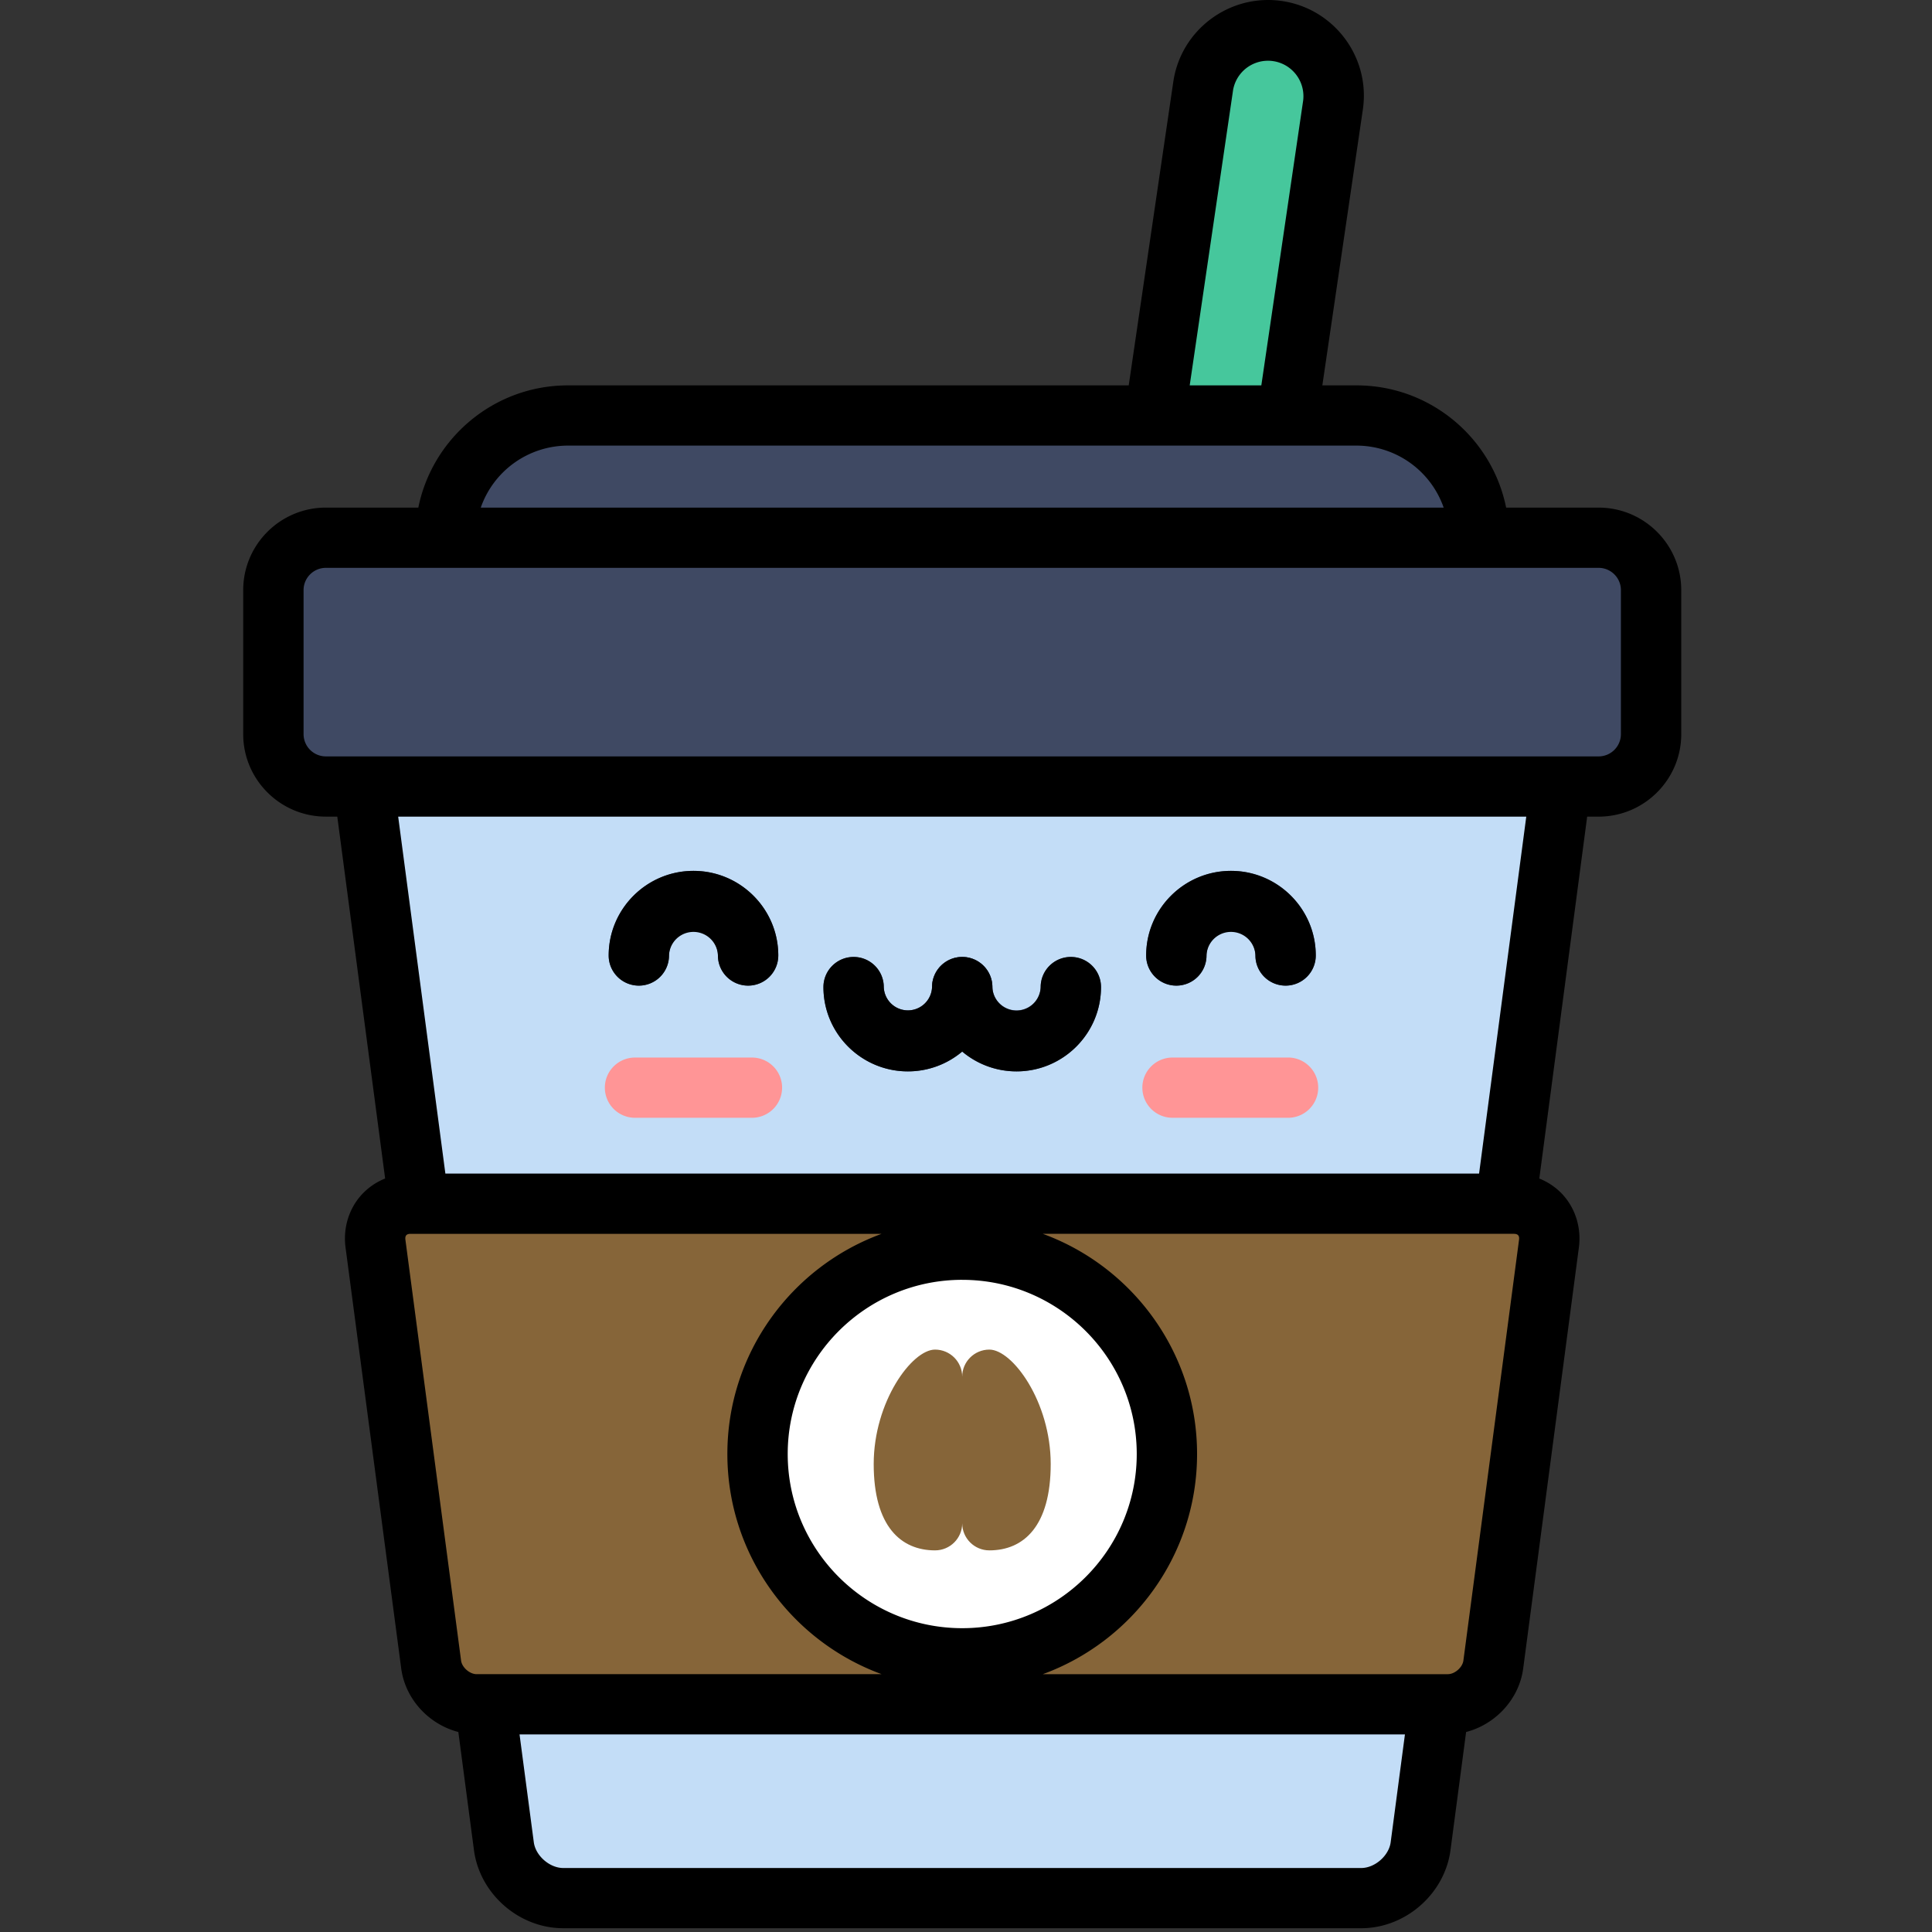 <?xml version="1.0" standalone="no"?><!DOCTYPE svg PUBLIC "-//W3C//DTD SVG 1.1//EN" "http://www.w3.org/Graphics/SVG/1.1/DTD/svg11.dtd"><svg class="icon" width="200px" height="200.00px" viewBox="0 0 1024 1024" version="1.1" xmlns="http://www.w3.org/2000/svg"><rect x="0" y="0" width="1024" height="1024" fill="#333333" stroke="none"/><path d="M628.064 385.65a34.72 34.72 0 0 1-34.448-39.744l44.08-300.263a34.784 34.784 0 0 1 68.816 10.056l-44.088 300.271a34.76 34.76 0 0 1-34.36 29.68z" fill="#46C79C" /><path d="M835.655 353.01c2-15.136-8.88-27.52-24.176-27.52h-602.958c-15.296 0-26.184 12.384-24.176 27.52l82.72 625.518c2 15.128 16.16 27.52 31.456 27.52h422.959c15.296 0 29.456-12.384 31.456-27.52l82.72-625.518z" fill="#C3DDF7" /><path d="M847.279 285.002h-63.4c0-35.776-29.064-64.784-64.912-64.784H301.033c-35.856 0-64.912 29.008-64.912 64.784H172.721a27.88 27.88 0 0 0-27.824 27.768v76.344a27.872 27.872 0 0 0 27.824 27.76h674.558a27.872 27.872 0 0 0 27.816-27.76v-76.344a27.872 27.872 0 0 0-27.824-27.76zM481.208 567.857c-24.696 0-44.776-20.048-44.776-44.688 0-8.816 7.16-15.96 15.992-15.96s15.992 7.144 15.992 15.96a12.8 12.8 0 0 0 25.584 0c0-8.816 7.16-15.96 16-15.96 8.824 0 15.984 7.144 15.984 15.96 0 24.64-20.08 44.688-44.776 44.688z" fill="#3F4963" /><path d="M538.784 567.857c-24.696 0-44.776-20.048-44.776-44.688 0-8.816 7.16-15.96 15.984-15.96 8.832 0 16 7.144 16 15.96a12.8 12.8 0 0 0 25.584 0c0-8.816 7.16-15.96 15.992-15.96s15.992 7.144 15.992 15.96c0 24.64-20.08 44.688-44.776 44.688z" fill="#3F4963" /><path d="M683.415 592.449h-61.96a15.976 15.976 0 0 1-15.984-15.96c0-8.824 7.16-15.968 15.984-15.968h61.96a15.976 15.976 0 0 1 0 31.92z" fill="#FF9596" /><path d="M681.399 522.402a15.976 15.976 0 0 1-16-15.96 12.96 12.96 0 0 0-25.92 0 15.976 15.976 0 0 1-16 15.96 15.976 15.976 0 0 1-15.984-15.96c0-24.736 20.16-44.864 44.944-44.864 24.792 0 44.96 20.128 44.96 44.864a15.984 15.984 0 0 1-16 15.96z" fill="#3F4963" /><path d="M398.536 592.449h-61.952a15.976 15.976 0 0 1-16-15.96c0-8.824 7.16-15.968 16-15.968h61.952c8.832 0 15.992 7.144 15.992 15.968a15.976 15.976 0 0 1-15.992 15.96z" fill="#FF9596" /><path d="M396.52 522.402a15.976 15.976 0 0 1-16-15.96 12.96 12.96 0 0 0-25.92 0 15.976 15.976 0 0 1-16 15.96 15.976 15.976 0 0 1-15.984-15.96c0-24.736 20.16-44.864 44.944-44.864 24.784 0 44.952 20.128 44.952 44.864a15.984 15.984 0 0 1-16 15.96z" fill="#3F4963" /><path d="M217.537 637.993c-11.728 0-20.064 9.488-18.528 21.096l29.504 223.119c1.536 11.6 12.384 21.096 24.112 21.096h514.742c11.728 0 22.576-9.488 24.112-21.096l29.512-223.119c1.536-11.6-6.8-21.096-18.536-21.096H217.537z" fill="#866539" /><path d="M401.496 770.657a108.488 108.272 0 1 0 216.975 0 108.488 108.272 0 1 0-216.975 0Z" fill="#FFFFFF" /><path d="M524.384 715.313c-7.952 0-14.4 6.432-14.4 14.368 0-7.936-6.44-14.368-14.384-14.368-12.256 0-32.52 27.672-32.52 60.656 0 32.992 14.384 45.76 32.52 45.76 7.944 0 14.392-6.432 14.392-14.368 0 7.936 6.44 14.368 14.392 14.368 18.136 0 32.512-12.768 32.512-45.76 0-32.984-20.256-60.656-32.512-60.656z" fill="#866539" /><path d="M623.48 522.402a15.976 15.976 0 0 0 16-15.96 12.968 12.968 0 0 1 25.92 0c0 8.816 7.16 15.96 16 15.96a15.976 15.976 0 0 0 15.984-15.96c0-24.736-20.16-44.864-44.944-44.864-24.792 0-44.96 20.128-44.96 44.864 0.008 8.808 7.168 15.96 16 15.96zM847.279 269.042h-49c-7.44-36.904-40.168-64.784-79.304-64.784h-18.104l21.472-146.24C726.399 30.379 707.167 4.587 679.455 0.531c-27.68-4.016-53.52 15.168-57.576 42.792l-23.632 160.935H301.033c-39.136 0-71.864 27.88-79.312 64.784H172.721c-24.16 0-43.816 19.616-43.816 43.728v76.336c0 24.104 19.656 43.72 43.816 43.72h6.048l25.36 191.815a33.888 33.888 0 0 0-12.864 9.024c-6.496 7.392-9.456 17.424-8.12 27.52l29.504 223.119c2.16 16.32 14.704 29.664 30.28 33.688l8.28 62.616c3.064 23.208 23.84 41.392 47.312 41.392h422.959c23.456 0 44.24-18.184 47.312-41.392l8.28-62.616c15.568-4.032 28.104-17.376 30.256-33.696l29.512-223.119c1.328-10.088-1.632-20.12-8.128-27.52-3.504-3.984-7.928-7.024-12.848-9.008l25.368-191.815h6.048c24.16 0 43.816-19.616 43.816-43.728v-76.336c-0.008-24.112-19.664-43.728-43.824-43.728zM653.52 47.955a18.784 18.784 0 0 1 37.168 5.432l-22.16 150.88h-37.96l22.96-156.319zM301.041 236.179H718.959a48.992 48.992 0 0 1 46.216 32.864H254.817a48.992 48.992 0 0 1 46.216-32.864z m-48.408 651.166c-3.688 0-7.776-3.576-8.256-7.224l-29.512-223.119c-0.088-0.696-0.08-1.664 0.464-2.288 0.552-0.632 1.512-0.76 2.216-0.76h249.727C419.608 671.385 385.52 717.113 385.52 770.641c0 53.528 34.096 99.264 81.76 116.696H252.617z m257.359-209.007c51.008 0 92.504 41.408 92.504 92.312 0 50.896-41.496 92.32-92.496 92.32-51 0-92.496-41.424-92.496-92.32 0-50.904 41.496-92.32 92.496-92.32z m227.095 298.095c-0.944 7.136-8.384 13.648-15.6 13.648h-422.959c-7.224 0-14.656-6.512-15.6-13.648l-7.56-57.16h469.278l-7.56 57.16z m68.048-319.431l-29.504 223.119c-0.48 3.648-4.576 7.224-8.256 7.224H552.712c47.664-17.432 81.76-63.16 81.76-116.696 0-53.528-34.096-99.264-81.76-116.696h249.735c0.704 0 1.664 0.136 2.216 0.76 0.552 0.624 0.56 1.592 0.464 2.288z m-21.184-34.976H236.057l-25.016-189.199H808.959l-25.016 189.199z m75.16-232.919c0 6.512-5.304 11.8-11.832 11.8H172.721a11.824 11.824 0 0 1-11.824-11.8v-76.336c0-6.512 5.312-11.8 11.832-11.8h674.558c6.52 0 11.824 5.288 11.824 11.8v76.336zM481.2 567.857c10.96 0 21-3.96 28.792-10.512a44.608 44.608 0 0 0 28.784 10.512c24.696 0 44.784-20.048 44.784-44.688a15.976 15.976 0 0 0-16-15.968 15.976 15.976 0 0 0-15.984 15.968 12.8 12.8 0 0 1-25.592 0A15.976 15.976 0 0 0 510 507.202a15.976 15.976 0 0 0-15.992 15.968 12.8 12.8 0 0 1-25.584 0 15.976 15.976 0 0 0-16-15.968 15.976 15.976 0 0 0-15.984 15.968c-0.008 24.64 20.08 44.688 44.768 44.688zM338.601 522.402a15.976 15.976 0 0 0 15.992-15.96 12.968 12.968 0 0 1 25.92 0c0 8.816 7.16 15.96 16 15.96a15.976 15.976 0 0 0 15.992-15.96c0-24.736-20.168-44.864-44.952-44.864s-44.952 20.128-44.952 44.864c0 8.808 7.168 15.96 16 15.96z" fill="#000000" /></svg>